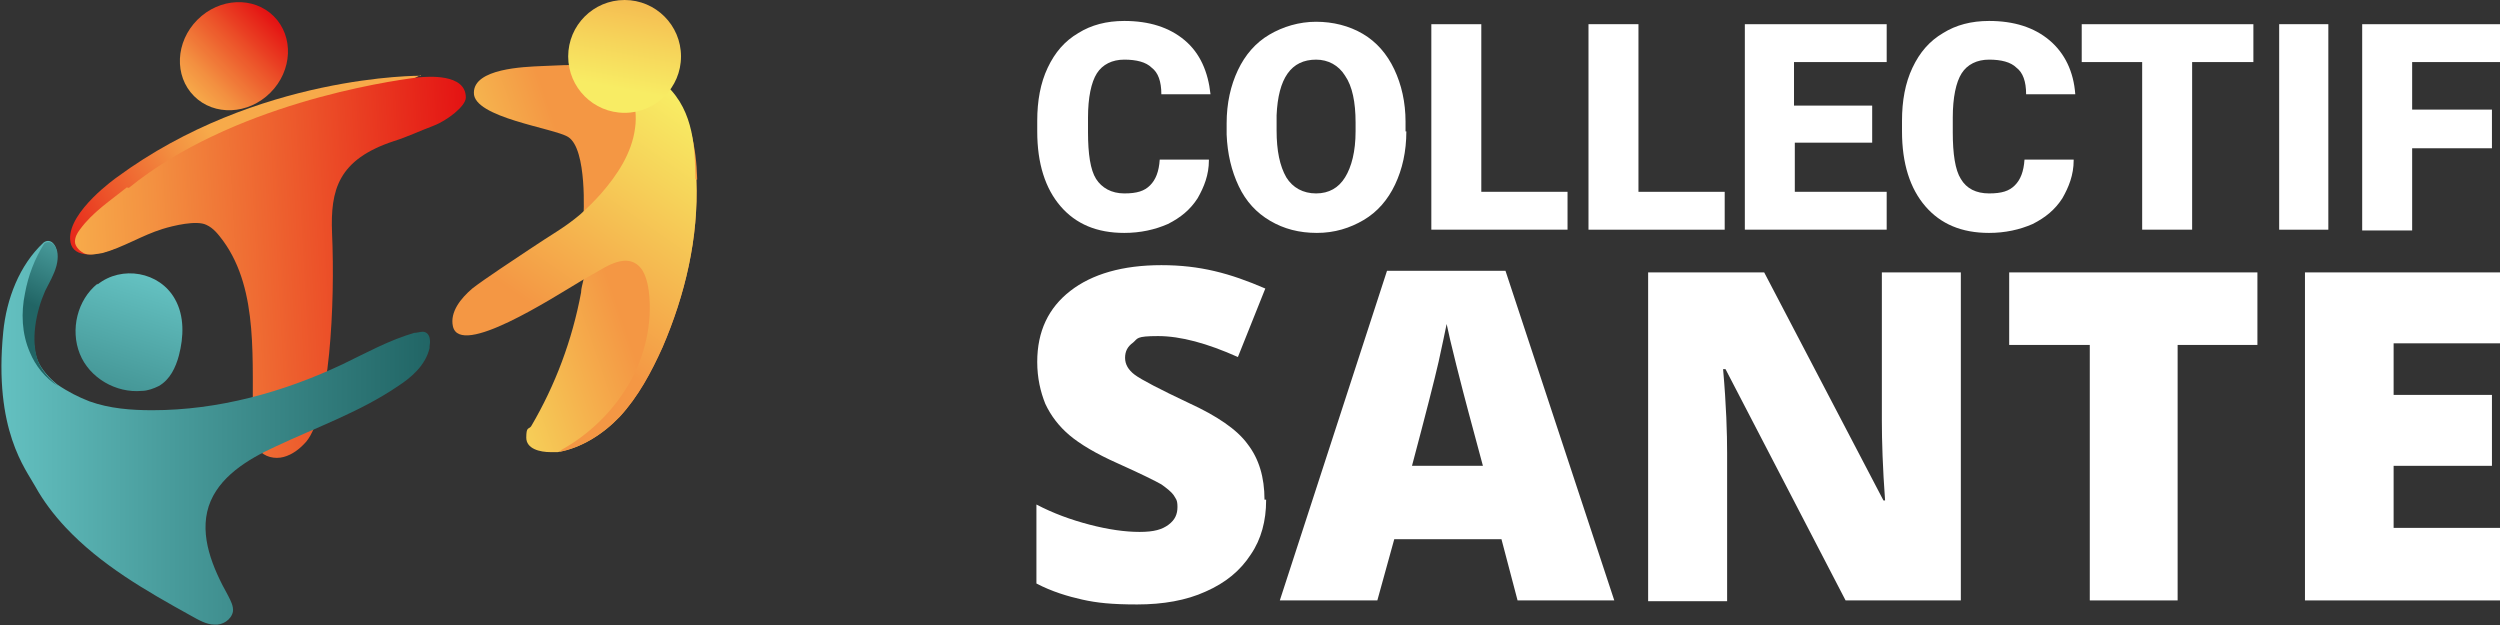 <?xml version="1.0" encoding="UTF-8"?>
<svg id="Calque_1" data-name="Calque 1" xmlns="http://www.w3.org/2000/svg" version="1.1" xmlns:v="https://vecta.io/nano" xmlns:xlink="http://www.w3.org/1999/xlink" viewBox="0 0 310.2 77.6">
  <rect x="0" y="0" width="310.2" height="77.6" fill="#333333" stroke="none"/>
  <defs>
    <style>
      .cls-1 {
        fill: url(#Dégradé_sans_nom_3);
      }

      .cls-1, .cls-2, .cls-3, .cls-4, .cls-5, .cls-6, .cls-7, .cls-8, .cls-9, .cls-10 {
        stroke-width: 0px;
      }

      .cls-2 {
        fill: url(#Dégradé_sans_nom_9);
      }

      .cls-3 {
        fill: url(#Dégradé_sans_nom_8);
      }

      .cls-4 {
        fill: url(#Dégradé_sans_nom_7);
      }

      .cls-5 {
        fill: url(#Dégradé_sans_nom_4);
      }

      .cls-6 {
        fill: url(#Dégradé_sans_nom_2);
      }

      .cls-7 {
        fill: url(#Dégradé_sans_nom_5);
      }

      .cls-8 {
        fill: url(#Dégradé_sans_nom);
      }

      .cls-9 {
        fill: #fff;
      }

      .cls-10 {
        fill: url(#Dégradé_sans_nom_6);
      }
    </style>
    <linearGradient id="Dégradé_sans_nom" data-name="Dégradé sans nom" x1="27.6" y1="2520.9" x2="6.2" y2="2533.5" gradientTransform="translate(0 -2502)" gradientUnits="userSpaceOnUse">
      <stop offset="0" stop-color="#f7aa4a"/>
      <stop offset=".2" stop-color="#f39141"/>
      <stop offset=".6" stop-color="#ec542a"/>
      <stop offset="1" stop-color="#e41313"/>
    </linearGradient>
    <linearGradient id="Dégradé_sans_nom_2" data-name="Dégradé sans nom 2" x1="49.7" y1="2540" x2="73.8" y2="2531.7" gradientTransform="translate(0 -2502)" gradientUnits="userSpaceOnUse">
      <stop offset="0" stop-color="#f8ec64"/>
      <stop offset=".3" stop-color="#f6d45a"/>
      <stop offset="1" stop-color="#f49744"/>
    </linearGradient>
    <linearGradient id="Dégradé_sans_nom_3" data-name="Dégradé sans nom 3" x1="87.2" y1="2516.6" x2="69.3" y2="2542.2" gradientTransform="translate(0 -2502)" gradientUnits="userSpaceOnUse">
      <stop offset="0" stop-color="#f8ec64"/>
      <stop offset=".3" stop-color="#f6d45a"/>
      <stop offset="1" stop-color="#f49744"/>
    </linearGradient>
    <linearGradient id="Dégradé_sans_nom_4" data-name="Dégradé sans nom 4" x1="9.7" y1="2537.1" x2="58.8" y2="2534.4" gradientTransform="translate(0 -2502)" gradientUnits="userSpaceOnUse">
      <stop offset="0" stop-color="#f7aa4a"/>
      <stop offset=".2" stop-color="#f39141"/>
      <stop offset=".6" stop-color="#ec542a"/>
      <stop offset="1" stop-color="#e41313"/>
    </linearGradient>
    <linearGradient id="Dégradé_sans_nom_5" data-name="Dégradé sans nom 5" x1="18.1" y1="2536.4" x2="8.6" y2="2567.1" gradientTransform="translate(0 -2502)" gradientUnits="userSpaceOnUse">
      <stop offset="0" stop-color="#64c1c1"/>
      <stop offset=".4" stop-color="#489b9b"/>
      <stop offset="1" stop-color="#216565"/>
    </linearGradient>
    <linearGradient id="Dégradé_sans_nom_6" data-name="Dégradé sans nom 6" x1="0" y1="2555.7" x2="53.4" y2="2555.7" gradientTransform="translate(0 -2502)" gradientUnits="userSpaceOnUse">
      <stop offset="0" stop-color="#64c1c1"/>
      <stop offset=".4" stop-color="#489b9b"/>
      <stop offset="1" stop-color="#216565"/>
    </linearGradient>
    <linearGradient id="Dégradé_sans_nom_7" data-name="Dégradé sans nom 7" x1="12.4" y1="2528.9" x2="6.3" y2="2541" gradientTransform="translate(0 -2502)" gradientUnits="userSpaceOnUse">
      <stop offset="0" stop-color="#64c1c1"/>
      <stop offset=".4" stop-color="#489b9b"/>
      <stop offset="1" stop-color="#216565"/>
    </linearGradient>
    <linearGradient id="Dégradé_sans_nom_8" data-name="Dégradé sans nom 8" x1="-2162.5" y1="2778.9" x2="-2148.6" y2="2778.9" gradientTransform="translate(2184.5 -2771.8)" gradientUnits="userSpaceOnUse">
      <stop offset="0" stop-color="#f7aa4a"/>
      <stop offset=".2" stop-color="#f39141"/>
      <stop offset=".6" stop-color="#ec542a"/>
      <stop offset="1" stop-color="#e41313"/>
    </linearGradient>
    <linearGradient id="Dégradé_sans_nom_9" data-name="Dégradé sans nom 9" x1="76.8" y1="2513" x2="80.3" y2="2494" gradientTransform="translate(0 -2502)" gradientUnits="userSpaceOnUse">
      <stop offset="0" stop-color="#f8ec64"/>
      <stop offset=".3" stop-color="#f6d45a"/>
      <stop offset="1" stop-color="#f49744"/>
    </linearGradient>
  </defs>
  <path class="cls-8" d="M52.2,9.4s-20.3-.2-37.7,12.6c0,0-6,4.2-5.8,7.7.1,2.2,2.7,2.3,5.6,1.1s5.9-5.7,5.9-5.7l10.7-4.6,21.3-11.2h0Z"/>
  <path class="cls-6" d="M86.4,22.3c.3,7.2-1.4,14.3-4.2,20.8-1.4,3.1-3,6.1-5.3,8.6-2.1,2.2-4.8,3.9-7.7,4.4h-.9c-1.3,0-3-.4-3-1.8s.3-1,.6-1.4c3-5.1,5.1-10.7,6.2-16.6,0-.5.2-1.1.3-1.6.4-2.5.4-5.1,0-7.7,0-.1.5-8.5-1.9-10-1.7-1.1-11.8-2.4-11.7-5.5,0-3,6.2-3.2,8.4-3.3,4.2-.2,5.7-.2,8.5,0h.3c2,.2,5.3,1,6.7,2.5,3,3.2,3.7,7.8,3.8,11.4h0v.2Z"/>
  <path class="cls-1" d="M86.4,22.3c.3,7.2-1.4,14.3-4.2,20.8-1.4,3.1-3,6.1-5.3,8.6-2.1,2.2-4.8,3.9-7.7,4.4.2,0,.4-.2.5-.3,3.4-1.9,6.3-4.7,8.3-8.1s3-7.6,2.5-11.6c-.2-1.4-.6-2.9-1.8-3.5s-2.6,0-3.7.6l-2.8,1.6c-3.7,2.2-15.1,9.6-16,5.7-.4-1.8,1-3.5,2.4-4.7,1.4-1.1,5.5-3.8,7-4.8,2.8-1.9,4.4-2.7,6.4-4.4.9-.8,1.8-1.7,2.6-2.6,2-2.3,3.8-5,4.2-8.1.4-2.8-.6-6.2-3-7.6,2,.2,5.4.9,6.9,2.3,3.5,3.3,3.5,8,3.6,11.6h0Z"/>
  <path class="cls-5" d="M15.8,23.2c-2.1,1.7-4.3,3.1-5.9,5.3-.3.4-.6.9-.6,1.5s.7,1.3,1.3,1.5c.7.2,1.4,0,2.1-.1,2.6-.7,4.9-2.2,7.5-3,1.3-.4,4.2-1.1,5.4-.5.9.4,1.5,1.2,2.1,2,4.5,6.2,3.5,15.1,3.7,22.9,0,1,0,2.2.7,3,.7.9,2,1.2,3.1.9s2-1,2.8-1.9c2.9-3.5,3.6-17,3.2-25.9-.2-5.3.7-9.1,7.7-11.4,1.6-.5,3.3-1.3,4.9-1.9s4-2.4,4-3.5c0-3-4.7-2.6-5.9-2.5-4.1.5-23.2,3.4-35.9,13.7h-.2,0Z"/>
  <path class="cls-7" d="M12.1,35.2c-2.5,2-3.4,5.7-2.2,8.7s4.5,4.9,7.7,4.6c.7,0,1.5-.3,2.1-.6,1.4-.8,2.1-2.3,2.5-3.8.6-2.3.7-4.9-.5-7-1.9-3.4-6.6-4.2-9.6-1.8h0Z"/>
  <path class="cls-10" d="M53.3,43.2c-.5,2.1-2.2,3.6-3.9,4.7-4.7,3.2-10.1,5.1-15.2,7.5-3.5,1.6-7.1,3.8-8.3,7.4-1.2,3.7.5,7.7,2.4,11.1.3.6.7,1.3.6,2-.2,1-1.3,1.7-2.3,1.6-1,0-2-.6-2.9-1.1-5.6-3.1-11.2-6.3-15.6-11-1.4-1.5-2.7-3.2-3.7-5-1.2-2.2-5.2-7-4-19.2.4-4.1,2-8.3,5-11.1h0c.9-.7,2.1.4,1.5,2.7-.3,1.1-.9,2.1-1.4,3.1-1.1,2.5-1.9,6.2-.8,8.9.5,1.1,1.4,2.1,2.4,2.9h0c1.3.9,2.7,1.6,4,2.1,2.5.9,5.2,1.1,7.8,1.1,8.1,0,16.2-2.2,23.6-5.7,2.9-1.4,5.8-3,8.9-3.9.5,0,1.1-.3,1.5,0,.5.3.5,1.1.4,1.7,0,0,0,.2,0,.2Z"/>
  <path class="cls-4" d="M7.2,47.9c-1.6-1-2.8-2.5-3.5-4.2-1-2.3-1.1-4.9-.6-7.3.4-2.2,1.2-4.3,2.4-6.2.9-.6,2.1.5,1.5,2.8-.3,1.1-.9,2.1-1.4,3.1-1.1,2.5-1.9,6.2-.8,8.9.5,1.1,1.4,2.1,2.4,2.9Z"/>
  <ellipse class="cls-3" cx="29.1" cy="7" rx="7" ry="6.4" transform="translate(3.5 22.6) rotate(-45)"/>
  <circle class="cls-2" cx="77.5" cy="7" r="7"/>
  <g>
    <g>
      <path class="cls-9" d="M157.1,62.1c0,2.5-.6,4.8-1.9,6.7-1.3,2-3.1,3.5-5.6,4.6-2.4,1.1-5.3,1.6-8.5,1.6s-5-.2-6.8-.6-3.8-1-5.7-2v-9.8c2.1,1.1,4.3,1.9,6.6,2.5s4.4.9,6.2.9,2.8-.3,3.6-.9c.8-.6,1.1-1.3,1.1-2.2s-.2-1-.5-1.5c-.3-.4-.8-.8-1.5-1.3-.7-.4-2.5-1.3-5.4-2.6-2.7-1.2-4.7-2.4-6-3.5s-2.3-2.4-3-3.9c-.6-1.5-1-3.2-1-5.2,0-3.8,1.4-6.7,4.1-8.8,2.7-2.1,6.5-3.2,11.3-3.2s8.5,1,12.9,2.9l-3.4,8.5c-3.8-1.7-7.1-2.6-9.9-2.6s-2.5.3-3.1.8c-.7.5-1,1.1-1,1.9s.4,1.5,1.2,2.1,3.1,1.8,6.7,3.5c3.5,1.6,6,3.3,7.3,5.1,1.4,1.8,2.1,4.1,2.1,6.9h.2Z"/>
      <path class="cls-9" d="M188.3,74.5l-2-7.6h-13.3l-2.1,7.6h-12.1l13.3-40.9h14.7l13.5,40.9h-12.1,0ZM184,57.8l-1.8-6.7c-.4-1.5-.9-3.4-1.5-5.8s-1-4.1-1.2-5.1c-.2.9-.5,2.5-1,4.7s-1.6,6.5-3.3,12.9h8.8Z"/>
      <path class="cls-9" d="M243.5,74.5h-14.5l-14.9-28.7h-.3c.4,4.5.5,8,.5,10.4v18.4h-9.8v-40.8h14.4l14.8,28.3h.2c-.3-4.1-.4-7.4-.4-9.9v-18.4h9.8v40.7h.2Z"/>
      <path class="cls-9" d="M270.3,74.5h-11v-31.7h-10v-9h30.8v9h-9.9v31.7Z"/>
      <path class="cls-9" d="M310.2,74.5h-24.2v-40.7h24.2v8.8h-13.2v6.4h12.2v8.8h-12.2v7.7h13.2v9h0Z"/>
    </g>
    <g>
      <path class="cls-9" d="M150,19.9c0,1.8-.6,3.3-1.4,4.7-.9,1.4-2.1,2.4-3.7,3.2-1.6.7-3.4,1.1-5.4,1.1-3.4,0-6-1.1-7.9-3.3-1.9-2.2-2.9-5.3-2.9-9.3v-1.3c0-2.5.4-4.7,1.3-6.6.9-1.9,2.1-3.3,3.8-4.3,1.6-1,3.5-1.5,5.7-1.5,3.1,0,5.6.8,7.5,2.4,1.9,1.6,2.9,3.9,3.2,6.7h-6.1c0-1.6-.4-2.7-1.2-3.3-.7-.7-1.9-1-3.4-1s-2.7.6-3.4,1.7c-.7,1.1-1.1,3-1.1,5.5v1.8c0,2.7.3,4.7,1,5.8s1.9,1.8,3.5,1.8,2.5-.3,3.2-1c.7-.7,1.1-1.7,1.2-3.2h6.1Z"/>
      <path class="cls-9" d="M174.5,16.3c0,2.5-.5,4.7-1.4,6.6-.9,1.9-2.2,3.4-3.9,4.4-1.7,1-3.6,1.6-5.8,1.6s-4.1-.5-5.8-1.5c-1.7-1-3-2.4-3.9-4.3-.9-1.9-1.4-4-1.5-6.4v-1.4c0-2.5.5-4.7,1.4-6.6.9-1.9,2.2-3.4,3.9-4.4,1.7-1,3.7-1.6,5.8-1.6s4.1.5,5.8,1.5c1.7,1,3,2.5,3.9,4.4.9,1.9,1.4,4.1,1.4,6.5v1.2ZM168.2,15.2c0-2.5-.4-4.5-1.3-5.8-.8-1.3-2.1-2-3.6-2-3.1,0-4.7,2.3-4.9,6.9v1.9c0,2.5.4,4.4,1.2,5.8.8,1.3,2.1,2,3.7,2s2.8-.7,3.6-2c.8-1.3,1.3-3.2,1.3-5.7v-1.2Z"/>
      <path class="cls-9" d="M183.8,23.8h10.7v4.7h-16.9V3h6.2v20.8Z"/>
      <path class="cls-9" d="M203.3,23.8h10.7v4.7h-16.9V3h6.2v20.8Z"/>
      <path class="cls-9" d="M232.4,17.7h-9.7v6.1h11.4v4.7h-17.6V3h17.6v4.7h-11.5v5.4h9.7v4.6Z"/>
      <path class="cls-9" d="M257.3,19.9c0,1.8-.6,3.3-1.4,4.7-.9,1.4-2.1,2.4-3.7,3.2-1.6.7-3.4,1.1-5.4,1.1-3.4,0-6-1.1-7.9-3.3s-2.9-5.3-2.9-9.3v-1.3c0-2.5.4-4.7,1.3-6.6.9-1.9,2.1-3.3,3.8-4.3,1.6-1,3.5-1.5,5.7-1.5,3.1,0,5.6.8,7.5,2.4,1.9,1.6,3,3.9,3.2,6.7h-6.1c0-1.6-.4-2.7-1.2-3.3-.7-.7-1.9-1-3.4-1s-2.7.6-3.4,1.7-1.1,3-1.1,5.5v1.8c0,2.7.3,4.7,1,5.8.7,1.2,1.9,1.8,3.5,1.8s2.5-.3,3.2-1c.7-.7,1.1-1.7,1.2-3.2h6.1Z"/>
      <path class="cls-9" d="M279.7,7.7h-7.7v20.8h-6.2V7.7h-7.5V3h21.3v4.7Z"/>
      <path class="cls-9" d="M288.9,28.5h-6.1V3h6.1v25.5Z"/>
      <path class="cls-9" d="M309.2,18.4h-9.9v10.2h-6.2V3h17.1v4.7h-10.9v5.9h9.9v4.7Z"/>
    </g>
  </g>
</svg>